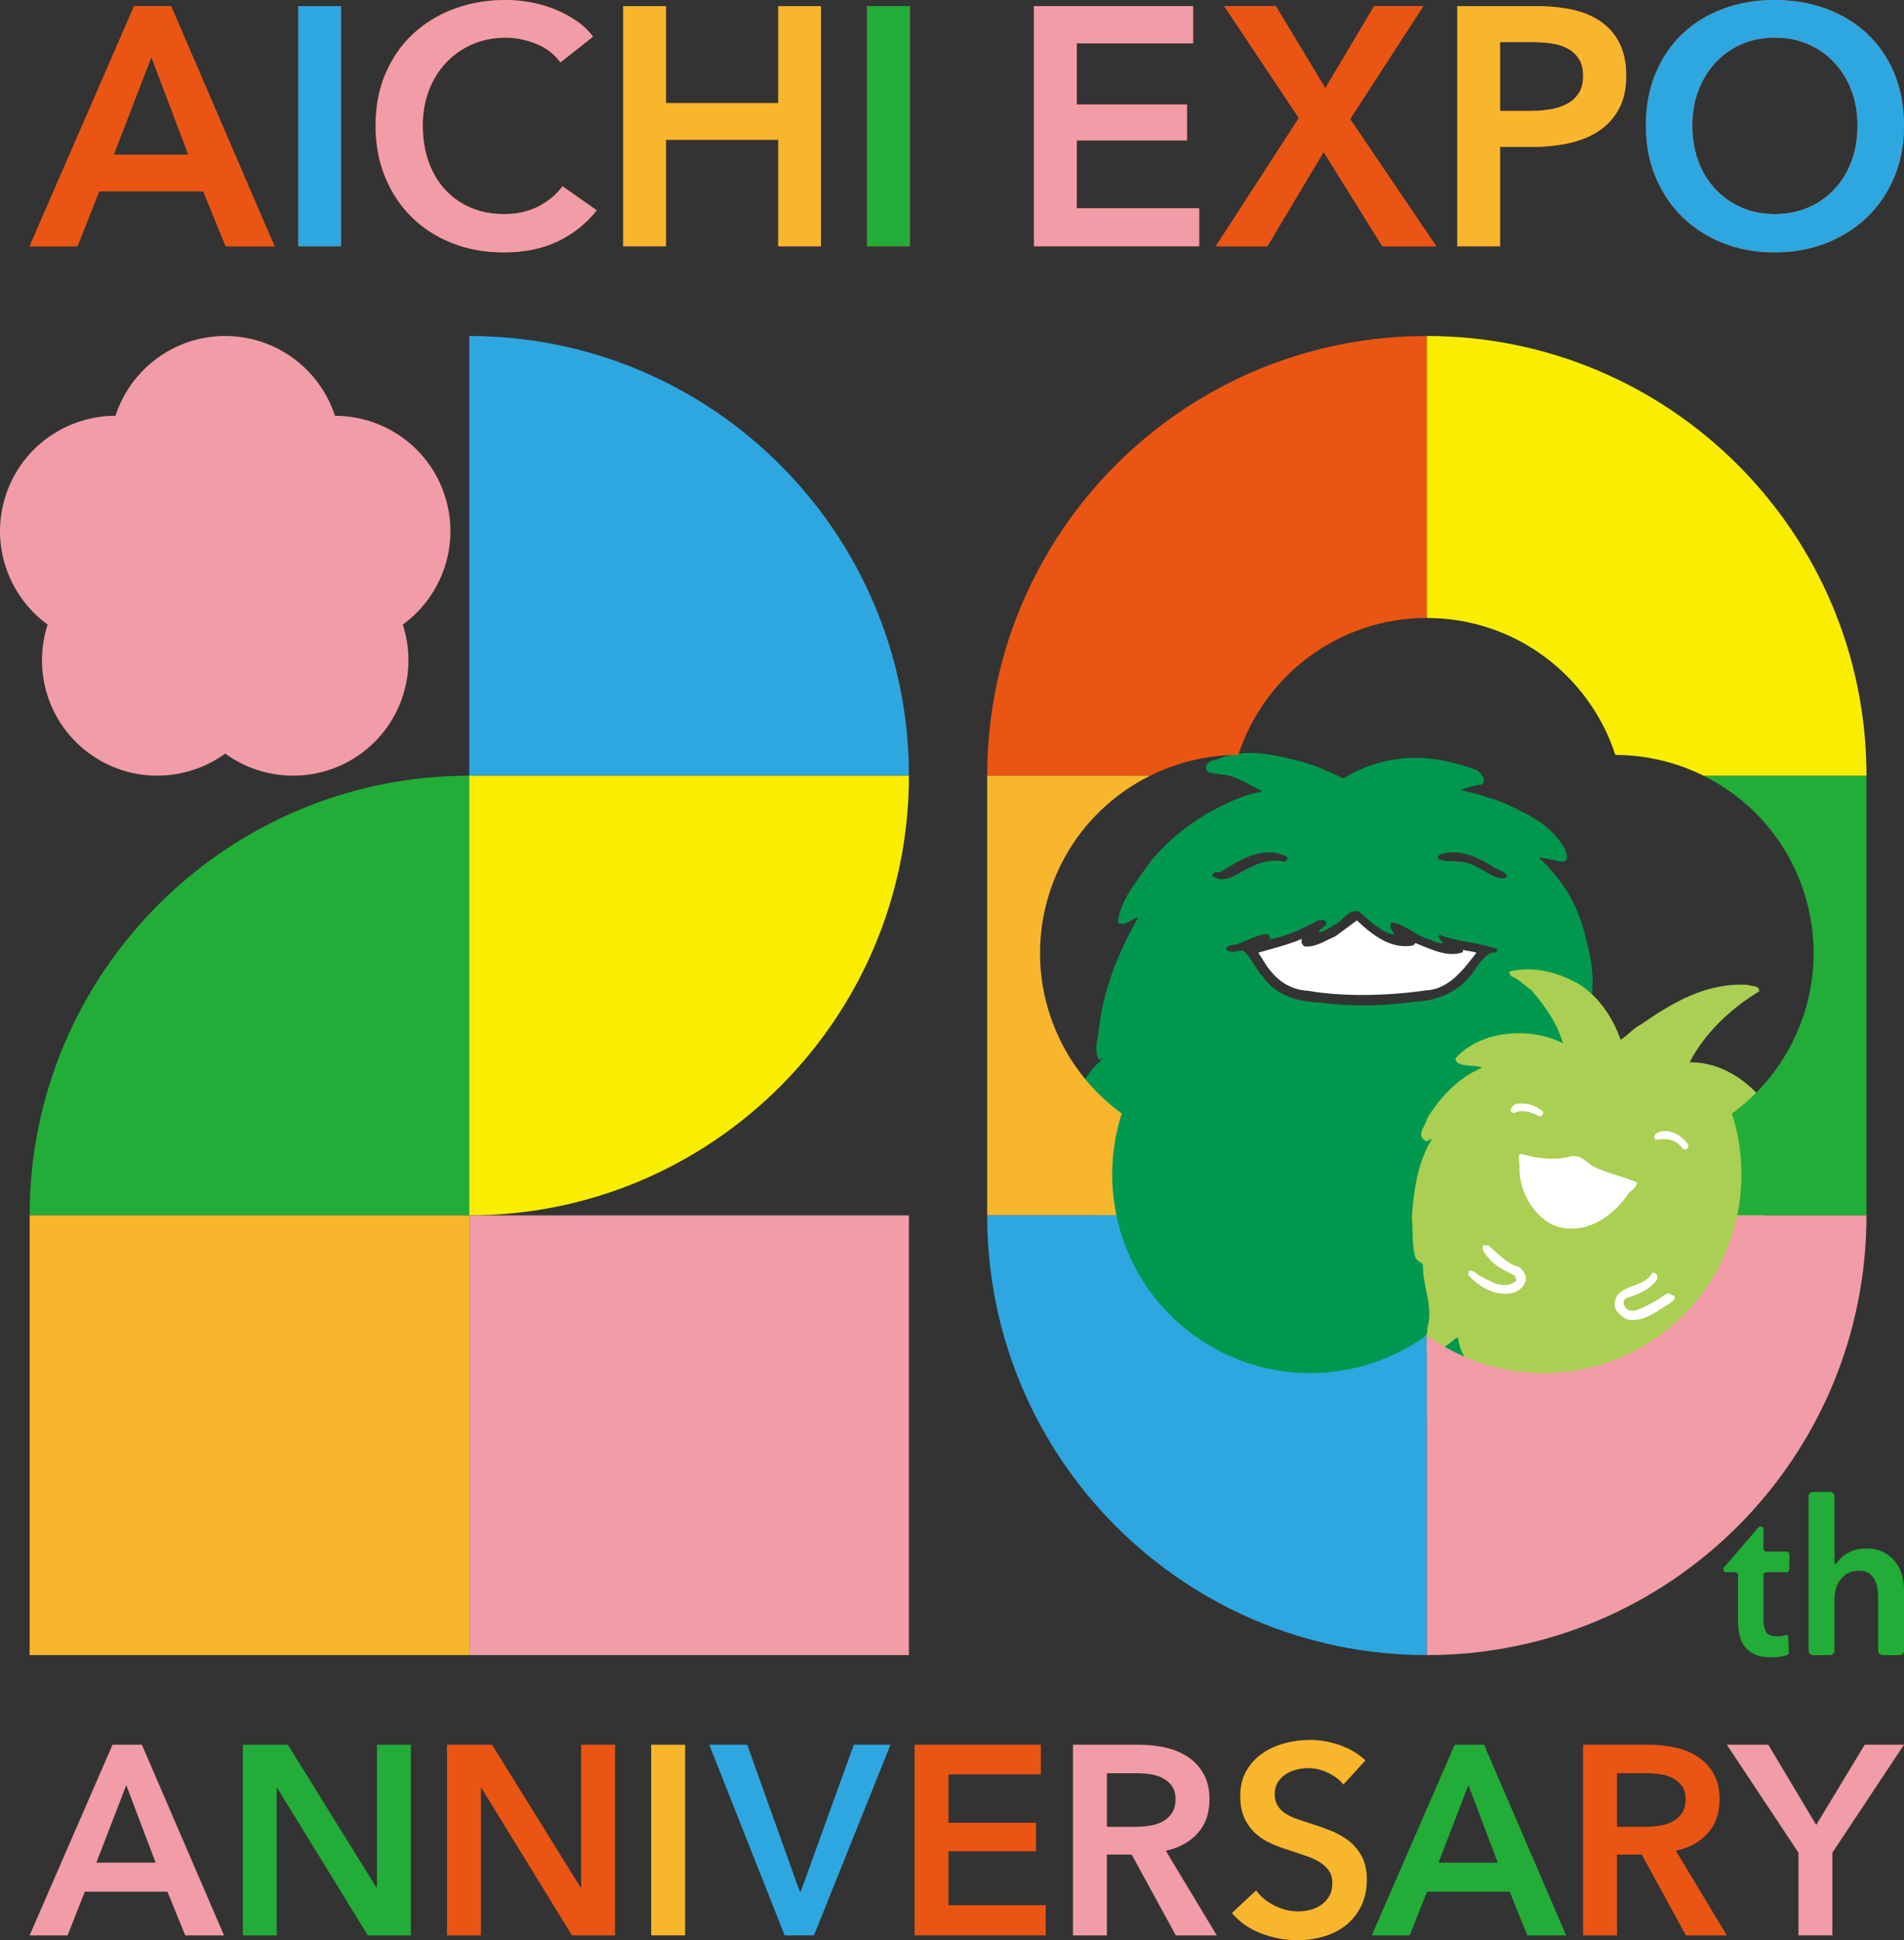 <svg xmlns="http://www.w3.org/2000/svg" viewBox="0 0 210 213.97" data-name="レイヤー 2" id="b"><rect x="0" y="0" width="210" height="213.97" fill="#333333" stroke="none"/><defs><style> .c { fill: none; } .c, .d, .e, .f, .g, .h, .i, .j, .k, .l, .m { stroke-width: 0px; } .d { fill: #f8b62d; } .e { fill: #2ea7e0; } .f { fill: #aacf52; } .g { fill: #22ac38; } .h { fill: #d09165; } .i { fill: #fff; } .j { fill: #f19ca6; } .k { fill: #faee00; } .l { fill: #ea5514; } .m { fill: #00984f; } </style></defs><g><path d="M158.759,103.093c-.265.396.273.607.404.91-.646.059-1.261-.331-1.875-.504-1.462-.565-2.397-1.592-3.831-1.777l-.124.395c.02.375.458.776.456.961-1.525-.273-2.752-1.588-3.888-2.545-1.007-.332-1.604.747-2.37,1.235-.678.435-1.37.959-2.121,1.056.138-.538,1.317-.764.705-1.294-.576-.265-1.037.15-1.482.388-1.516.691-3.03,1.491-4.695,1.648l.072-.054c.214-.234-.111-.428-.273-.518-1.18.136-2.194.734-3.266,1.119-.411.2-1.163-.027-1.231.6.595.495,1.2.116,1.882.11.919.816,1.304,1.976,2.152,2.882,1.502,2.1,3.817,2.779,6.268,2.849,3.171.458,7.038.428,10.368-.083,2.763-.04,5.314-1.242,6.816-3.599.463-.729.824-1.112,1.295-1.524.245-.216.538-.346.944-.301.091-.09.303-.251.122-.393-2.009-.736-4.318-.771-6.329-1.561ZM157.265,109.225c-4.156.588-8.846.733-12.965.051-2.19-.143-3.555-1.26-4.661-2.861l-.851-1.354c1.588-.46,3.285-.868,4.82-1.524-.14.305-.032.645.277.839,1.253.115,2.302-.663,3.406-1.119.784-.58,1.586-1.177,2.368-1.755,1.75,1.651,3.714,3.192,6.148,2.778.139-.052.31-.277.31-.277,1.511.596,3.558,1.659,5.238,1.002l-.005-.251c.484.139,1.023.134,1.491.31-1.454,1.89-3.065,4.051-5.576,4.16Z" class="c"/><path d="M176.3,117.495c.631-.19.985-.235,1.294-.807.176-.109.304-.821.087-1.015-2.229-1.198-2.733-1.984-2.987-4.155.162.07.466.14.572-.076.676-2.546.412-5.097-.314-7.847-.828-3.319-1.88-5.395-4.045-7.811-.325-.411-.835-.803-1.176-1.252l2.012.404c.284.088.767.156.964-.062.285-.307-.005-.697-.007-1.038-.82-1.622-2.316-2.969-3.898-3.833-1.599-.811-3.067-1.667-4.821-2.084-.703-.262-2.143-.602-2.859-.814.466-.18,1.741-.525,2.168-.558.37-.084.407-.412.34-.767-.206-.323-.455-.696-.847-.881-1.403-.501-2.816-.911-4.289-1.137-3.68-.558-7.366.208-10.322,2.093-1.473-.704-2.945-1.408-4.524-1.825-2.781-.747-6.151-1.543-9.025-.446-.535.273-1.305.19-1.603.909-.045.966.778.687,1.492.901,1.773.058,3.141,1.138,4.65,1.824l-.122.126c-2.166.358-4.036,1.375-5.906,2.374-2.528,1.524-5.16,3.639-6.912,6.229-1.256,1.835-2.727,3.565-2.923,5.823.881.476,1.516-.549,2.25-.592-2.311,3.974-3.966,8.246-4.431,12.973-.216,1.074-.377,2.091.119,2.72.113-.06.427-.149.427-.149-1.116,1.025-1.606,1.562-2.454,3.211-1.071,2.006-1.75,4.855-.624,6.867.724,1.049,2.453,1.382,4.152,1.009-1.067,3.048-1.989,6.333-1.459,9.87.274.714.388,1.572.983,2.105,1.631.29.542-1.579,1.397-2.266.028,1.36-.032,2.914.106,4.329.112,2.988.815,5.809,2.962,7.886.377.159.631.64,1.15.457.213-.056.265-.307.318-.469.415.48.333,1.324.337,1.932-.964.276-1.763,1.012-2.691,1.377-.835.666-1.472,1.622-1.195,2.707.315,1.215,1.606,1.618,2.645,1.858,3.687.077,7.319.087,10.95-.481,1.161-.242,2.466-.305,3.21-1.387,1.126-.098,2.205.467,3.222-.025.087-.16.318-.324.066-.5-.863-.278-1.652-.687-2.337-1.341l.071-.073c.9.492,1.868.808,2.785,1.212,1.776.541,5.344,1.461,6.943-.128.498-.325.923-1.026,1.406-1.175-.159.36-.425.79-.313,1.165.434.59,1.151.209,1.687.113.254.321.31.73.722.906,2.397.841,5.009.508,7.745.457,2.431-.34,5.008-.398,7.33-1.024,1.2-.365,1.296-1.28,1.202-2.211-.589-1.652-2.365-2.104-3.813-2.467l1.913-2.075c-.035.359.393.427.579.64,1.126-.007,1.635-1.426,2.379-2.095.931-2.19,1.11-4.609.767-7.147l.143-.125c.862.387.835-.52.885-1.117.996-2.941.452-8.094.373-11.171,1.647.929,3.825.353,4.515-1.585.73-4.316-3.192-8.194-3.419-8.463ZM134.266,96.906c-.163-.178-.717-.137-.506-.514.177-.378.645-.078.893-.259,2.119-1.305,4.79-3.009,7.326-1.615.124.268-.158.431-.319.521-1.99-.503-3.683.549-5.268,1.403-.606.363-1.318.673-2.126.464ZM164.967,105.047c-.406-.044-.699.086-.944.301-.471.412-.833.795-1.295,1.524-1.502,2.357-4.052,3.559-6.816,3.599-3.331.511-7.197.54-10.368.083-2.451-.07-4.766-.749-6.268-2.849-.849-.906-1.233-2.066-2.152-2.882-.682.006-1.287.386-1.882-.11.068-.627.82-.4,1.231-.6,1.071-.385,2.085-.983,3.266-1.119.162.089.487.284.273.518l-.072.054c1.664-.157,3.179-.957,4.695-1.648.445-.237.906-.653,1.482-.388.612.53-.567.756-.705,1.294.751-.097,1.444-.621,2.121-1.056.766-.489,1.363-1.568,2.37-1.235,1.136.957,2.363,2.272,3.888,2.545.002-.185-.436-.586-.456-.961l.124-.395c1.434.185,2.369,1.211,3.831,1.777.615.174,1.229.563,1.875.504-.132-.303-.669-.514-.404-.91,2.012.79,4.32.825,6.329,1.561.18.142-.031.303-.122.393ZM165.191,96.797c-1.489-.524-2.702-1.803-4.398-1.772-.735-.118-1.575.05-2.206-.358-.091-.25.195-.377.319-.467,2.305-.664,4.192.431,5.954,1.509.451.318,1.184.349,1.35.956-.158.34-.714.184-1.019.132Z" class="m"/><path d="M161.355,105.005c-1.68.657-3.727-.407-5.238-1.002,0,0-.17.225-.31.277-2.435.414-4.398-1.127-6.148-2.778-.782.578-1.584,1.175-2.368,1.755-1.105.456-2.153,1.234-3.406,1.119-.308-.194-.417-.534-.277-.839-1.535.656-3.231,1.064-4.82,1.524l.851,1.354c1.106,1.602,2.47,2.718,4.661,2.861,4.119.683,8.809.538,12.965-.051,2.511-.109,4.122-2.27,5.576-4.16-.468-.176-1.007-.171-1.491-.31l.005.251Z" class="i"/></g><g><path d="M196.248,124.221c-1.738-3.775-5.497-7.122-9.892-7.065,1.61-3.16,4.601-6.002,7.668-7.816.039-.749-.805-.487-1.215-.73-4.564-.261-8.179,1.851-11.837,4.376-.805.411-1.293,1.069-2.225,1.683-.805-2.282-2.187-4.488-4.376-6.004-2.261-1.344-5.087-2.205-7.871-1.532-.15.169.133.336.133.523.859.243,1.455,1.029,2.224,1.496,1.531,1.758,2.978,3.81,3.517,5.904l-.359-.182c-3.607-1.627-8.77-1.174-11.48,1.832-.061,1,1.886.706,2.945,1l-.627.328c-2.224,1.066-4.187,3.197-5.441,5.309-.168.784-1.218,1.756-.281,2.428.281.206.526-.074.749-.205.019.262-.279.579-.412.878-1.183,2.318-1.559,5.085-1.744,7.738.131,1.498-.039,3.123.396,4.508.165.392.636.485.826.804-.057,2.432,1.214,4.638.466,7.011.15.937-.73,1.346-1.218,1.947-.074.335.112.541.338.748,1.178.056,2.359-.282,3.293-1.012.335-.223.673-.653,1.009-.672.15,2.244,2.186,4.413,4.246,5.18.243,1.696.05,3.729,1.17,5.059.805.542,2.177.354,3.149.112.99-.878.355-2.244.523-3.367.845.695,1.683-.132,2.506-.26.63-.025,1.293-.958,1.868-.886.191.026.143.396.143.572,1.085.128,2.591-.336,3.636-.301l.076,3.102c.187.973.764,1.559,2.017,1.477.674.208,1.328,0,1.742-.597.897-1.665.522-3.608.614-5.584,1.124-.878,2.377-1.456,3.424-2.488l.073.057c.039.111-.093.132-.132.206-.035.542-.484,1.085-.334,1.551.318.319.673-.056,1.066.056,3.609-1.927,5.06-5.469,5.079-9.433.786.487,1.616.679,2.662.552.317-.095.653-.206.674-.598-.525-.617-1.404-1.161-1.477-2.021,0-1.961-.04-3.963.129-5.851.152.018.207.167.281.261.168.093.486.147.597-.075.414-2.993.6-6.32-1.214-8.748,1.14.018,2,1.028,3.235,1.009.411-.803-.134-1.551-.338-2.28Z" class="f"/><path d="M161.994,140.169c.541-.205.898.468,1.401.617,1.048.599,2.507,1.403,3.647.599.373-.151.057-.431.057-.675-.992-.58-2.057-.932-2.9-1.944-.3-.411-.728-.749-.671-1.289.169-.358.335-.039.616-.133,1.083.86,2.038,2.076,3.365,2.357.431.243.599.693.802,1.085.059.821-.538,1.382-1.213,1.739-1.982.578-3.909-.526-5.179-1.944l.075-.412h0Z" class="i"/><path d="M166.499,153.033c.394-.058,1.123.407,1.401-.132-.167-.652-.766-.951-1.195-1.495.618.17,1.367.843,1.871,1.42-.057,1.323.485,3.08-.19,4.239-.486-.038-1.064-.017-1.345-.411-.392-1.12-.355-2.412-.542-3.621h0Z" class="h"/><path d="M167.303,121.736c1.142-.151,2.116.167,2.898.878.039.226-.112.448-.336.522-.823-.41-1.965-.878-2.824-.392-.842-.038-.188-1.008.262-1.008h0Z" class="i"/><path d="M167.714,127.248c1.704.486,3.796.786,5.573.264.915-.132,1.444.383,2.357,1.083,1.551.805,3.326,1.104,4.916,1.814-.055.578-.579.785-.934,1.215-1.685,2.393-4.227,4.32-7.35,3.777-2.187-.393-3.907-2.673-4.431-4.711-.318-.991-.223-2.168-.336-3.235l.206-.206h0Z" class="i"/><path d="M168.65,128.258c1.495.599,3.478.599,4.973,0,1.666,1.364,3.61,1.98,5.667,2.354-1.44,2.208-3.761,4.47-6.678,3.91-2.317-.448-3.607-2.973-3.963-5.049.093-.448-.19-.952,0-1.215h0Z" class="i"/><path d="M182.244,140.372c.149,0,.317-.036.412.13.15.134.184.471.056.674-.823,1.142-2.19,1.609-3.421,2.02-.264.186-.242.561-.133.806.206.558.861.632,1.347.483,1.142-.43,2.207-1.01,3.216-1.757.336-.204.674.075.956.206.224.393-.376.654-.619.878-1.42.843-2.86,2.094-4.637,1.683-.578-.316-1.216-.803-1.346-1.493.056-2.584,3.085-1.705,4.17-3.631h0Z" class="i"/><path d="M179.346,153.291c.577-.336,1.254-.411,1.833-.726-.132,1.506.036,3.284-.674,4.629-.338-.094-.786-.054-.953-.41-.262-1.065-.337-2.338-.206-3.493h0Z" class="h"/><path d="M182.86,124.894c1.047-.392,2.134.019,2.88.805.263.225.487.467.487.803-.113.299-.467.336-.673.15-.654-1.029-1.849-1.14-2.842-.953-.504-.113-.169-.71.148-.805h0Z" class="i"/></g><g><g><path d="M14.79.673h4.078l11.41,26.487h-5.387l-2.469-6.061h-11.485l-2.394,6.061H3.267L14.79.673ZM20.776,17.06l-4.078-10.774-4.153,10.774h8.231Z" class="l"/><path d="M32.897.673h4.714v26.487h-4.714V.673Z" class="l"/><path d="M61.815,6.884c-.698-.948-1.609-1.64-2.731-2.076-1.122-.436-2.22-.655-3.292-.655-1.372,0-2.619.25-3.741.748-1.123.499-2.089,1.185-2.899,2.058-.811.873-1.435,1.896-1.871,3.068-.437,1.173-.655,2.445-.655,3.816,0,1.447.212,2.768.636,3.966.424,1.197,1.029,2.226,1.814,3.086.786.86,1.727,1.528,2.825,2.002,1.097.474,2.332.711,3.704.711,1.422,0,2.681-.281,3.779-.842,1.097-.561,1.983-1.303,2.656-2.226l3.778,2.656c-1.173,1.472-2.607,2.613-4.302,3.423-1.696.81-3.679,1.216-5.949,1.216-2.07,0-3.972-.343-5.705-1.029-1.734-.686-3.224-1.646-4.471-2.881-1.248-1.235-2.22-2.706-2.918-4.415-.698-1.708-1.048-3.597-1.048-5.668,0-2.12.368-4.034,1.104-5.743.735-1.708,1.745-3.161,3.03-4.358,1.284-1.197,2.799-2.12,4.545-2.768,1.745-.648,3.641-.973,5.687-.973.847,0,1.733.081,2.656.243.922.163,1.808.412,2.656.748.848.337,1.646.755,2.394,1.253.748.499,1.384,1.098,1.908,1.796l-3.592,2.843Z" class="l"/><path d="M68.737.673h4.714v10.7h12.383V.673h4.714v26.487h-4.714v-11.747h-12.383v11.747h-4.714V.673Z" class="l"/><path d="M95.635.673h4.714v26.487h-4.714V.673Z" class="l"/><path d="M114.042.673h17.546v4.115h-12.832v6.734h12.159v3.966h-12.159v7.482h13.505v4.19h-18.219V.673Z" class="l"/><path d="M143.259,13.019l-8.231-12.346h5.687l5.462,9.054,5.387-9.054h5.425l-8.081,12.458,9.502,14.029h-5.948l-6.472-10.4-6.21,10.4h-5.687l9.166-14.141Z" class="l"/><path d="M160.73.673h8.642c1.521,0,2.893.137,4.115.412,1.222.275,2.269.724,3.143,1.347.873.624,1.546,1.422,2.02,2.394.474.973.711,2.145.711,3.517,0,1.472-.275,2.706-.823,3.704-.549.998-1.291,1.802-2.226,2.413-.935.612-2.027,1.054-3.274,1.328-1.247.275-2.569.412-3.965.412h-3.629v10.961h-4.714V.673ZM168.736,12.234c.773,0,1.509-.056,2.207-.168.698-.112,1.322-.312,1.871-.599.548-.286.985-.679,1.309-1.179.324-.499.486-1.147.486-1.945,0-.773-.162-1.403-.486-1.889-.324-.486-.755-.866-1.291-1.141-.537-.274-1.147-.455-1.833-.542-.686-.087-1.391-.131-2.114-.131h-3.442v7.595h3.292Z" class="l"/><path d="M181.53,13.842c0-2.12.355-4.034,1.066-5.743.711-1.708,1.696-3.161,2.955-4.358,1.259-1.197,2.756-2.12,4.489-2.768,1.733-.648,3.623-.973,5.668-.973,2.07,0,3.978.325,5.724.973,1.746.649,3.255,1.571,4.527,2.768,1.272,1.197,2.263,2.65,2.974,4.358.711,1.709,1.066,3.623,1.066,5.743,0,2.07-.355,3.96-1.066,5.668-.711,1.709-1.702,3.18-2.974,4.415-1.272,1.234-2.781,2.195-4.527,2.881-1.746.686-3.654,1.029-5.724,1.029-2.045,0-3.935-.343-5.668-1.029-1.734-.686-3.23-1.646-4.489-2.881-1.26-1.235-2.245-2.706-2.955-4.415-.711-1.708-1.066-3.597-1.066-5.668ZM186.655,13.842c0,1.422.218,2.725.655,3.909.436,1.185,1.06,2.214,1.87,3.086.81.873,1.771,1.553,2.881,2.039,1.109.486,2.338.729,3.685.729s2.581-.243,3.704-.729c1.122-.486,2.088-1.166,2.899-2.039.81-.873,1.434-1.902,1.87-3.086.436-1.184.655-2.488.655-3.909,0-1.371-.219-2.643-.655-3.816-.437-1.172-1.054-2.194-1.852-3.068-.798-.873-1.758-1.558-2.881-2.058-1.122-.499-2.37-.748-3.741-.748s-2.613.25-3.723.748c-1.11.499-2.064,1.185-2.862,2.058-.799.873-1.416,1.896-1.852,3.068-.437,1.173-.655,2.445-.655,3.816Z" class="l"/></g><g><path d="M14.79.673h4.078l11.41,26.487h-5.387l-2.469-6.061h-11.485l-2.394,6.061H3.267L14.79.673ZM20.776,17.06l-4.078-10.774-4.153,10.774h8.231Z" class="l"/><path d="M32.897.673h4.714v26.487h-4.714V.673Z" class="e"/><path d="M61.815,6.884c-.698-.948-1.609-1.64-2.731-2.076-1.122-.436-2.22-.655-3.292-.655-1.372,0-2.619.25-3.741.748-1.123.499-2.089,1.185-2.899,2.058-.811.873-1.435,1.896-1.871,3.068-.437,1.173-.655,2.445-.655,3.816,0,1.447.212,2.768.636,3.966.424,1.197,1.029,2.226,1.814,3.086.786.86,1.727,1.528,2.825,2.002,1.097.474,2.332.711,3.704.711,1.422,0,2.681-.281,3.779-.842,1.097-.561,1.983-1.303,2.656-2.226l3.778,2.656c-1.173,1.472-2.607,2.613-4.302,3.423-1.696.81-3.679,1.216-5.949,1.216-2.07,0-3.972-.343-5.705-1.029-1.734-.686-3.224-1.646-4.471-2.881-1.248-1.235-2.22-2.706-2.918-4.415-.698-1.708-1.048-3.597-1.048-5.668,0-2.12.368-4.034,1.104-5.743.735-1.708,1.745-3.161,3.03-4.358,1.284-1.197,2.799-2.12,4.545-2.768,1.745-.648,3.641-.973,5.687-.973.847,0,1.733.081,2.656.243.922.163,1.808.412,2.656.748.848.337,1.646.755,2.394,1.253.748.499,1.384,1.098,1.908,1.796l-3.592,2.843Z" class="j"/><path d="M68.737.673h4.714v10.7h12.383V.673h4.714v26.487h-4.714v-11.747h-12.383v11.747h-4.714V.673Z" class="d"/><path d="M95.635.673h4.714v26.487h-4.714V.673Z" class="g"/><path d="M114.042.673h17.546v4.115h-12.832v6.734h12.159v3.966h-12.159v7.482h13.505v4.19h-18.219V.673Z" class="j"/><path d="M143.259,13.019l-8.231-12.346h5.687l5.462,9.054,5.387-9.054h5.425l-8.081,12.458,9.502,14.029h-5.948l-6.472-10.4-6.21,10.4h-5.687l9.166-14.141Z" class="l"/><path d="M160.73.673h8.642c1.521,0,2.893.137,4.115.412,1.222.275,2.269.724,3.143,1.347.873.624,1.546,1.422,2.02,2.394.474.973.711,2.145.711,3.517,0,1.472-.275,2.706-.823,3.704-.549.998-1.291,1.802-2.226,2.413-.935.612-2.027,1.054-3.274,1.328-1.247.275-2.569.412-3.965.412h-3.629v10.961h-4.714V.673ZM168.736,12.234c.773,0,1.509-.056,2.207-.168.698-.112,1.322-.312,1.871-.599.548-.286.985-.679,1.309-1.179.324-.499.486-1.147.486-1.945,0-.773-.162-1.403-.486-1.889-.324-.486-.755-.866-1.291-1.141-.537-.274-1.147-.455-1.833-.542-.686-.087-1.391-.131-2.114-.131h-3.442v7.595h3.292Z" class="d"/><path d="M181.53,13.842c0-2.12.355-4.034,1.066-5.743.711-1.708,1.696-3.161,2.955-4.358,1.259-1.197,2.756-2.12,4.489-2.768,1.733-.648,3.623-.973,5.668-.973,2.07,0,3.978.325,5.724.973,1.746.649,3.255,1.571,4.527,2.768,1.272,1.197,2.263,2.65,2.974,4.358.711,1.709,1.066,3.623,1.066,5.743,0,2.07-.355,3.96-1.066,5.668-.711,1.709-1.702,3.18-2.974,4.415-1.272,1.234-2.781,2.195-4.527,2.881-1.746.686-3.654,1.029-5.724,1.029-2.045,0-3.935-.343-5.668-1.029-1.734-.686-3.23-1.646-4.489-2.881-1.26-1.235-2.245-2.706-2.955-4.415-.711-1.708-1.066-3.597-1.066-5.668ZM186.655,13.842c0,1.422.218,2.725.655,3.909.436,1.185,1.06,2.214,1.87,3.086.81.873,1.771,1.553,2.881,2.039,1.109.486,2.338.729,3.685.729s2.581-.243,3.704-.729c1.122-.486,2.088-1.166,2.899-2.039.81-.873,1.434-1.902,1.87-3.086.436-1.184.655-2.488.655-3.909,0-1.371-.219-2.643-.655-3.816-.437-1.172-1.054-2.194-1.852-3.068-.798-.873-1.758-1.558-2.881-2.058-1.122-.499-2.37-.748-3.741-.748s-2.613.25-3.723.748c-1.11.499-2.064,1.185-2.862,2.058-.799.873-1.416,1.896-1.852,3.068-.437,1.173-.655,2.445-.655,3.816Z" class="e"/></g></g><path d="M49.055,54.647h0c-1.748-5.381-6.742-8.795-12.11-8.793-1.657-5.106-6.447-8.8-12.105-8.8s-10.448,3.694-12.105,8.8c-5.368-.002-10.361,3.412-12.11,8.793-1.748,5.381.285,11.078,4.628,14.232-1.66,5.105.043,10.909,4.621,14.234,4.577,3.326,10.624,3.153,14.966-.004,4.342,3.157,10.388,3.33,14.966.004h0c4.577-3.326,6.281-9.13,4.621-14.234,4.344-3.154,6.377-8.851,4.628-14.232Z" class="j"/><path d="M51.758,85.545h0v48.491H3.267c0-26.763,21.728-48.491,48.491-48.491Z" class="g"/><rect height="48.491" width="48.491" y="134.036" x="3.267" class="d"/><path d="M51.758,37.054h0c26.763,0,48.491,21.728,48.491,48.491h-48.491v-48.491h0Z" class="e"/><path d="M51.758,85.545h48.491c0,26.763-21.728,48.491-48.491,48.491h0v-48.491h0Z" class="k"/><rect height="48.491" width="48.491" y="134.036" x="51.758" class="j"/><g><path d="M198.958,98.365c3.002,9.24-.483,19.028-7.941,24.445,1.192,3.666,1.359,7.54.59,11.227h14.256v-48.491h-17.98c5.081,2.521,9.185,6.999,11.076,12.82Z" class="g"/><path d="M136.577,83.257c2.847-8.767,11.078-15.107,20.794-15.107v-31.097h0c-26.781,0-48.491,21.71-48.491,48.491h0s17.98,0,17.98,0c2.985-1.481,6.306-2.288,9.717-2.288Z" class="l"/><path d="M123.725,122.81c-7.458-5.417-10.944-15.204-7.941-24.445h0c1.891-5.821,5.995-10.3,11.076-12.82h-17.98v48.491h14.256c-.768-3.687-.602-7.56.59-11.226Z" class="d"/><path d="M131.669,147.254h0c-4.573-3.323-7.465-8.088-8.534-13.217h-14.256c0,26.781,21.71,48.491,48.491,48.491h0v-35.273c-7.456,5.419-17.842,5.71-25.702-.001Z" class="e"/><path d="M157.371,37.054h0v31.097c9.716,0,17.947,6.34,20.794,15.106,3.411,0,6.732.807,9.717,2.288h17.98c0-26.781-21.71-48.491-48.491-48.491Z" class="k"/><path d="M183.073,147.254h0c-7.86,5.711-18.246,5.42-25.702.001h0v35.273h0c26.781,0,48.491-21.71,48.491-48.491h0s-14.256,0-14.256,0c-1.069,5.129-3.961,9.895-8.534,13.217Z" class="j"/></g><path d="M198.958,98.365h0c-3.002-9.24-11.575-15.11-20.793-15.108-2.847-8.767-11.078-15.106-20.794-15.106h0c-9.716,0-17.947,6.34-20.794,15.106-9.218-.001-17.79,5.868-20.793,15.108h0c-3.002,9.241.483,19.028,7.941,24.445-2.85,8.766.083,18.733,7.943,24.444h0c7.86,5.711,18.246,5.42,25.702.001,7.456,5.419,17.842,5.71,25.702-.001h0c7.86-5.711,10.793-15.678,7.943-24.444,7.458-5.417,10.944-15.204,7.941-24.445Z" class="c"/><g><path d="M12.412,192.412h3.237l9.057,21.024h-4.276l-1.96-4.811h-9.116l-1.9,4.811H3.266l9.146-21.024ZM17.163,205.418l-3.237-8.552-3.296,8.552h6.533Z" class="j"/><path d="M26.784,192.412h4.959l9.769,15.738h.06v-15.738h3.741v21.024h-4.751l-9.977-16.243h-.06v16.243h-3.741v-21.024Z" class="g"/><path d="M49.305,192.412h4.959l9.769,15.738h.06v-15.738h3.741v21.024h-4.751l-9.977-16.243h-.06v16.243h-3.741v-21.024Z" class="l"/><path d="M71.827,192.412h3.741v21.024h-3.741v-21.024Z" class="d"/><path d="M78.227,192.412h4.187l5.79,16.183h.119l5.85-16.183h4.039l-8.433,21.024h-3.237l-8.315-21.024Z" class="e"/><path d="M100.871,192.412h13.927v3.266h-10.185v5.345h9.651v3.147h-9.651v5.939h10.72v3.326h-14.461v-21.024Z" class="l"/><path d="M118.344,192.412h7.305c.99,0,1.95.104,2.88.312.93.208,1.757.55,2.479,1.025.722.475,1.301,1.099,1.737,1.871.435.772.653,1.713.653,2.821,0,1.525-.431,2.766-1.292,3.726-.861.961-2.034,1.609-3.519,1.945l5.612,9.324h-4.513l-4.87-8.908h-2.732v8.908h-3.741v-21.024ZM125.144,201.469c.535,0,1.069-.039,1.603-.119.535-.079,1.014-.227,1.44-.445.425-.218.776-.529,1.054-.936.277-.406.416-.925.416-1.559,0-.574-.129-1.044-.386-1.411-.258-.366-.584-.658-.98-.876-.396-.218-.846-.366-1.351-.446-.505-.079-.995-.119-1.47-.119h-3.385v5.909h3.059Z" class="j"/><path d="M148.168,196.807c-.396-.514-.955-.945-1.678-1.292-.723-.346-1.45-.52-2.183-.52-.436,0-.871.055-1.307.164-.436.109-.831.277-1.188.505-.356.228-.649.525-.876.891-.228.367-.342.807-.342,1.321,0,.475.099.881.297,1.218.197.337.47.624.817.861.346.237.767.446,1.262.624.494.178,1.039.356,1.633.535.673.218,1.371.465,2.093.742.722.278,1.386.644,1.99,1.099.604.456,1.099,1.029,1.485,1.722s.579,1.554.579,2.583c0,1.128-.208,2.113-.624,2.954-.415.842-.97,1.54-1.663,2.094-.693.554-1.505.97-2.435,1.247-.931.277-1.911.416-2.94.416-1.366,0-2.703-.253-4.009-.757-1.307-.505-2.376-1.252-3.207-2.242l2.673-2.494c.514.713,1.203,1.277,2.064,1.693.861.416,1.708.624,2.539.624.435,0,.881-.054,1.336-.163.455-.108.866-.292,1.232-.549.366-.257.663-.579.891-.965.227-.386.342-.866.342-1.44,0-.554-.129-1.014-.386-1.38-.258-.366-.604-.683-1.039-.95-.436-.267-.95-.5-1.544-.698-.594-.198-1.218-.406-1.871-.624-.634-.198-1.267-.435-1.9-.713-.634-.277-1.203-.643-1.708-1.099-.505-.455-.916-1.014-1.232-1.678-.317-.663-.475-1.489-.475-2.479,0-1.069.223-1.99.668-2.762.445-.772,1.029-1.411,1.752-1.915.722-.505,1.544-.88,2.465-1.128.921-.247,1.856-.371,2.806-.371,1.069,0,2.153.189,3.251.564,1.099.376,2.054.94,2.866,1.693l-2.435,2.672Z" class="d"/><path d="M160.445,192.412h3.237l9.057,21.024h-4.276l-1.96-4.811h-9.116l-1.9,4.811h-4.187l9.146-21.024ZM165.196,205.418l-3.237-8.552-3.296,8.552h6.533Z" class="g"/><path d="M174.604,192.412h7.305c.99,0,1.95.104,2.88.312.93.208,1.757.55,2.479,1.025.722.475,1.301,1.099,1.737,1.871.435.772.653,1.713.653,2.821,0,1.525-.431,2.766-1.292,3.726-.861.961-2.034,1.609-3.519,1.945l5.612,9.324h-4.513l-4.87-8.908h-2.732v8.908h-3.741v-21.024ZM181.404,201.469c.535,0,1.069-.039,1.603-.119.535-.079,1.014-.227,1.44-.445.425-.218.776-.529,1.054-.936.277-.406.416-.925.416-1.559,0-.574-.129-1.044-.386-1.411-.258-.366-.584-.658-.98-.876-.396-.218-.846-.366-1.351-.446-.505-.079-.995-.119-1.47-.119h-3.385v5.909h3.059Z" class="l"/><path d="M198.359,204.319l-7.899-11.907h4.573l5.286,8.849,5.345-8.849h4.335l-7.899,11.907v9.116h-3.741v-9.116Z" class="j"/></g><g><path d="M197.299,182.195h0l-.067-1.572c-.018-.515-.355-.275-.612-.221-.221.047-.428.06-.619.06-.635,0-1.043-.167-1.226-.5-.182-.333-.274-.754-.274-1.262v-4.99c0-.176.143-.319.319-.319h2.219c.176,0,.319-.143.319-.319v-1.647c0-.176-.143-.319-.319-.319h-2.219c-.176,0-.319-.143-.319-.319v-2.129c0-.296-.368-.433-.561-.208l-3.795,4.415c-.178.207-.031.527.242.527h.986c.176,0,.319.143.319.319v5.014c0,.556.051,1.075.155,1.559.103.484.294.913.572,1.286.278.373.655.667,1.131.881.476.214,1.095.321,1.857.321.317,0,.65-.028,1-.083.245-.039.458-.093.656-.15.262-.075.237-.343.237-.343Z" class="g"/><path d="M209.762,173.676c-.159-.555-.409-1.048-.75-1.476-.342-.428-.778-.774-1.309-1.036-.532-.262-1.171-.393-1.917-.393-.428,0-.825.056-1.19.167-.366.111-.691.258-.976.44-.286.183-.536.389-.75.619-.07.075-.151.19-.229.309h0c-.282.413-.306.061-.307-.04v-7.239c0-.273-.221-.495-.495-.495h-1.867c-.273,0-.495.222-.495.495v17.009c0,.273.221.495.495.495h1.867c.273,0,.495-.221.495-.495v-5.743c0-.381.056-.754.167-1.119.111-.365.277-.694.5-.988.222-.294.5-.527.833-.702.333-.175.73-.262,1.191-.262s.829.095,1.107.286c.278.19.492.433.643.726.151.294.25.619.298.976.048.357.072.702.072,1.036v5.79c0,.273.221.495.495.495h1.867c.273,0,.495-.221.495-.495v-6.648c0-.587-.08-1.158-.238-1.714Z" class="g"/></g></svg>